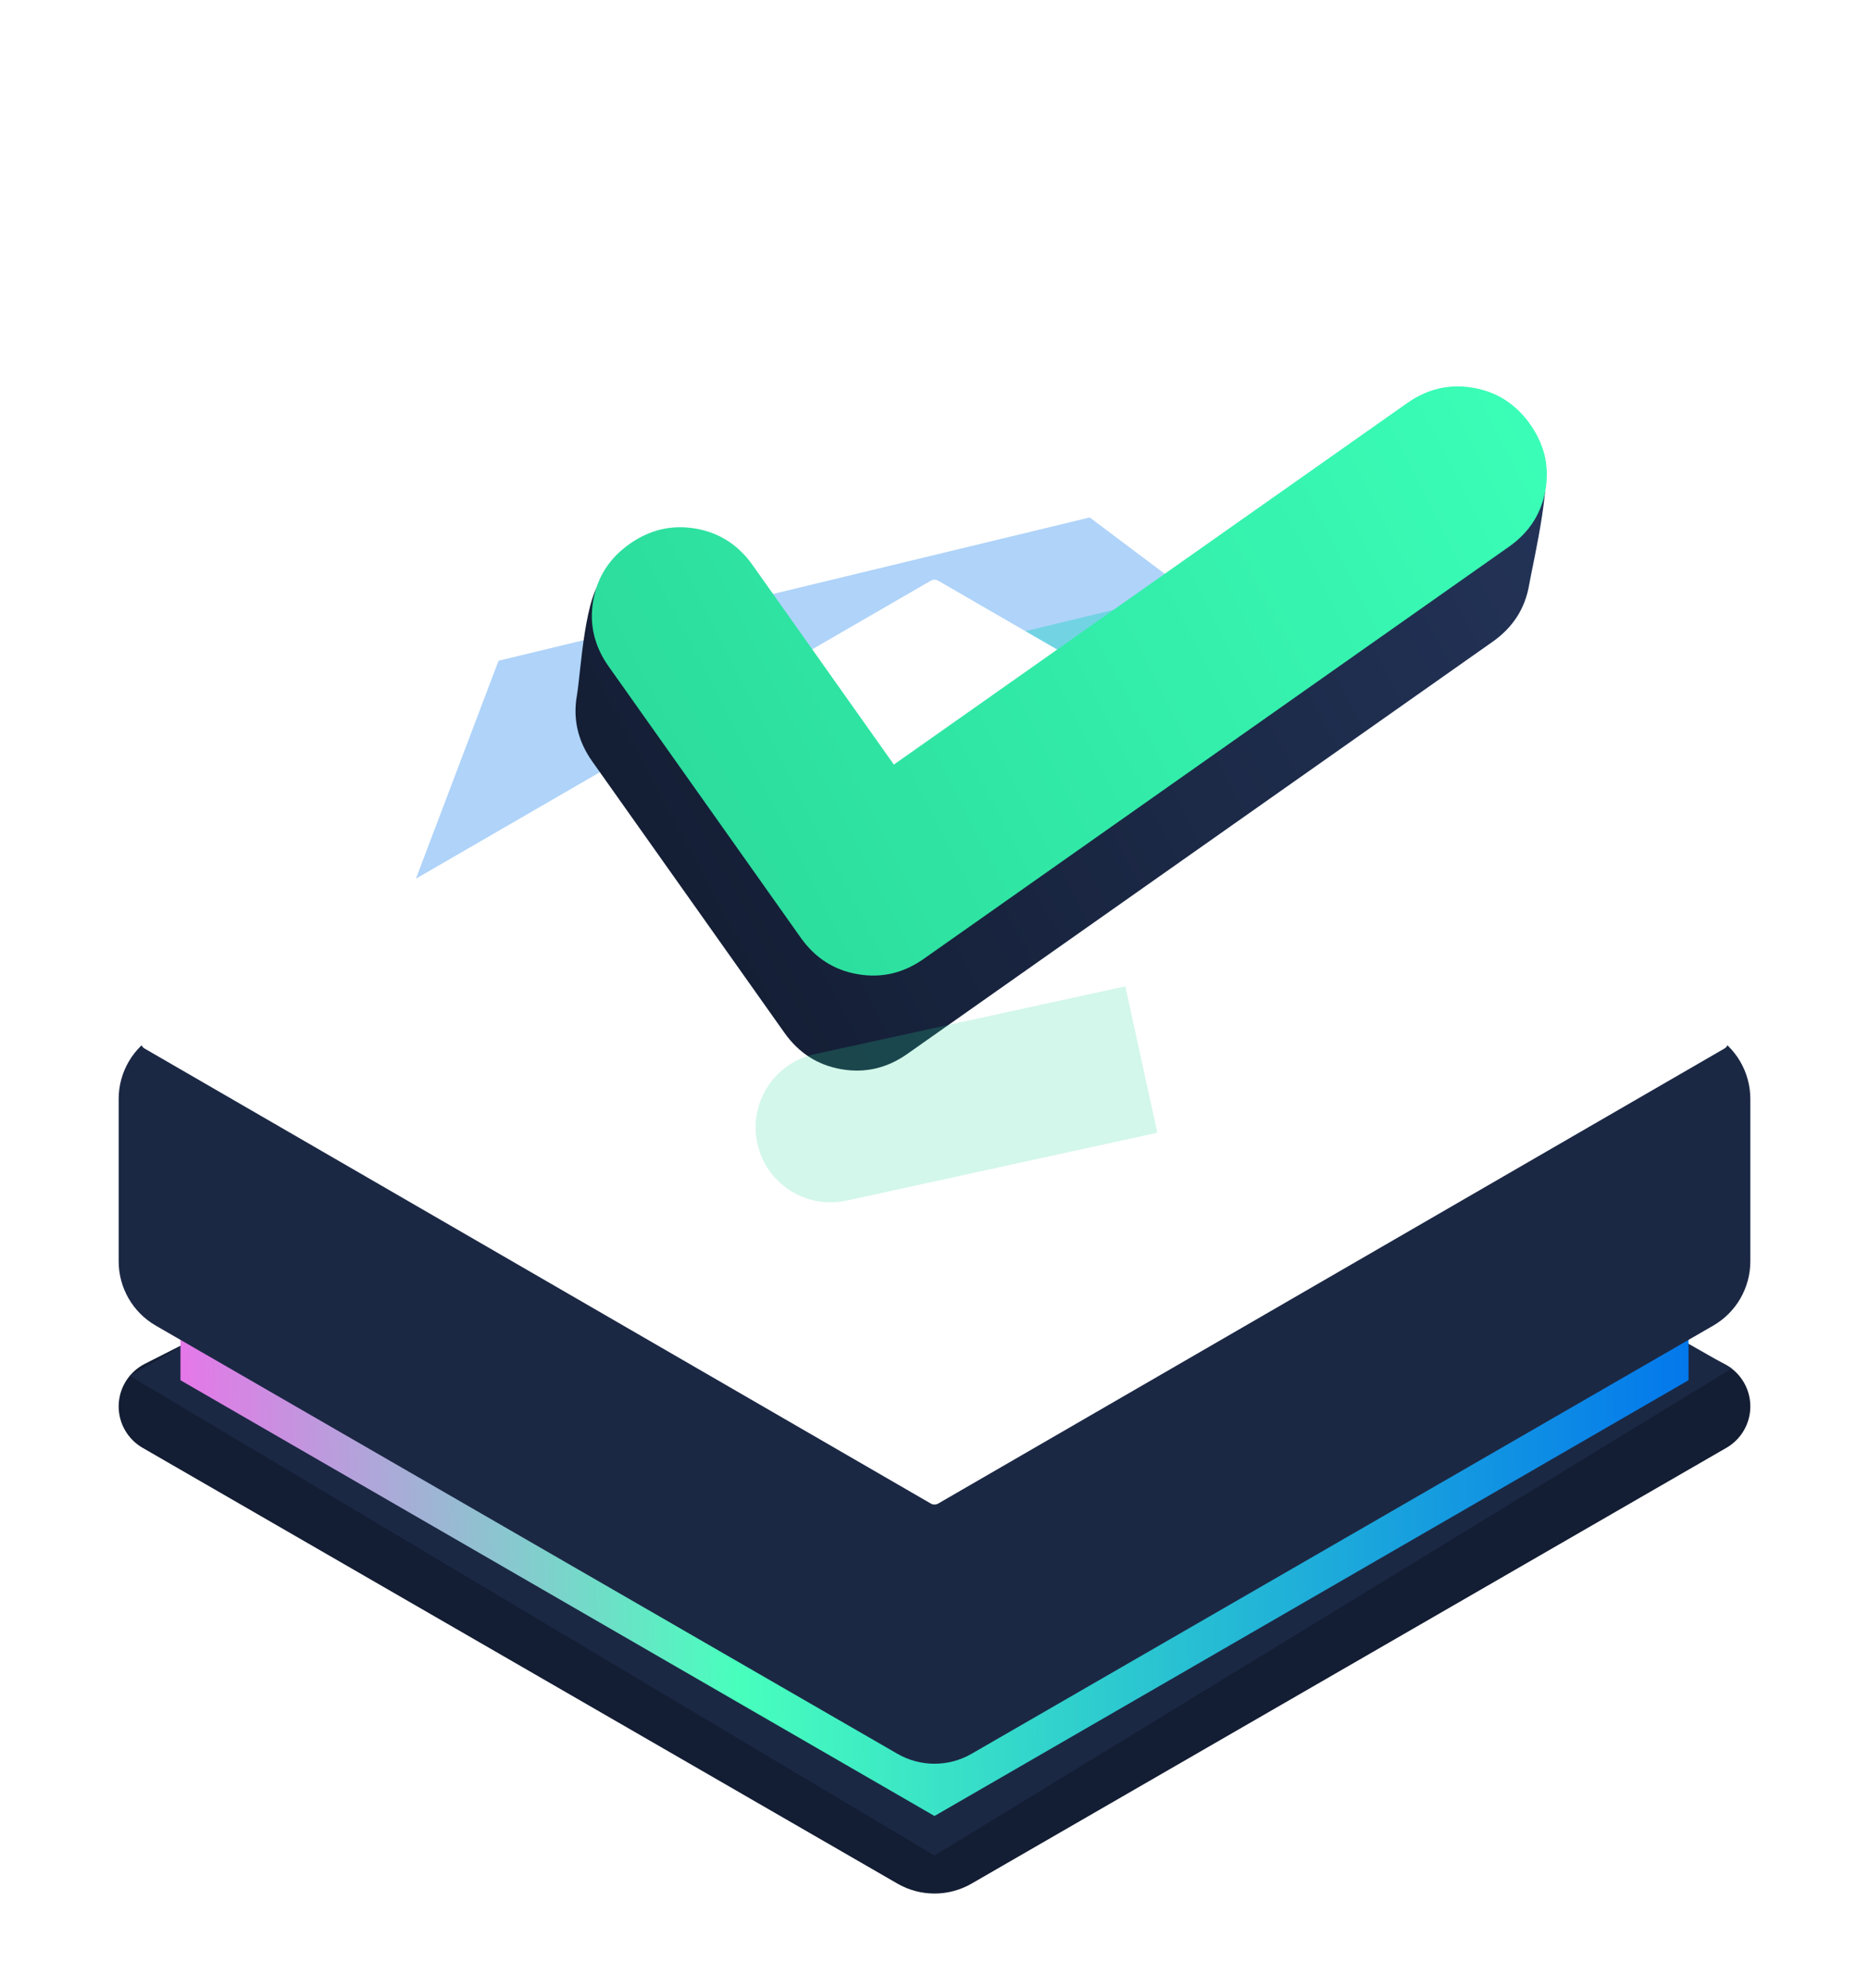 <svg width="252" height="268" viewBox="0 0 252 268" fill="none" xmlns="http://www.w3.org/2000/svg">
<g clip-path="url(#clip0_806_2)">
<g opacity="0.78">
<g opacity="0.67" filter="url(#filter0_f_806_2)">
<path fill-rule="evenodd" clip-rule="evenodd" d="M165.91 78.414L177.546 86.05L152.947 139.004L152.946 139.003L110.225 149.324L98.648 141.727L98.604 141.737L98.618 141.707L98.603 141.738L116.065 153.174L118.799 147.305L135.917 143.169L135.916 143.17L152.947 139.004L133.846 180.235L133.845 180.234L116.728 184.369L64.482 149.981L64.439 149.992L64.453 149.962L64.424 149.943L64.466 149.933L89.037 97.037L106.156 92.901L128.346 107.484L117.777 100.489L106.141 92.854L165.91 78.414ZM129.345 108.141L135.158 111.961L129.676 123.732L143.382 94.303L137.899 106.075L129.345 108.141ZM129.676 123.732L112.294 112.261L129.633 123.743L129.676 123.732ZM106.823 124.041L104.096 129.912L112.719 127.829L112.629 127.85L106.823 124.041Z" fill="#3BFFB8"/>
</g>
<g opacity="0.4" filter="url(#filter1_f_806_2)">
<path fill-rule="evenodd" clip-rule="evenodd" d="M146.926 69.766L159.465 79.179L136.094 140.817L136.092 140.816L91.795 151.518L79.319 142.152L79.274 142.163L79.287 142.128L79.273 142.164L98.09 156.263L100.688 149.431L118.438 145.143L118.437 145.144L136.093 140.818L117.95 188.811L117.948 188.809L100.201 193.097L43.895 150.711L43.849 150.722L43.862 150.686L43.831 150.663L43.875 150.653L67.22 89.084L84.97 84.796L61.506 146.393L61.506 146.394L84.97 84.796L109.122 102.95L97.493 94.151L97.492 94.151L84.953 84.738L146.926 69.766ZM109.961 103.581L116.225 108.29L111.015 121.991H111.016L118.831 101.438L109.961 103.581ZM111.015 121.991L92.281 107.854L110.971 122.001L111.015 121.991ZM87.083 121.564L84.492 128.399L93.468 126.23L93.339 126.261L87.083 121.564Z" fill="#0072EE"/>
</g>
</g>
<path d="M121.474 132.13C124.319 130.686 127.681 130.686 130.526 132.13L232.476 183.877C234.638 184.974 236 187.193 236 189.618C236 191.918 234.773 194.044 232.781 195.194L131 253.952C127.906 255.738 124.094 255.738 121 253.952L19.219 195.194C17.227 194.044 16 191.918 16 189.618C16 187.193 17.362 184.974 19.524 183.877L121.474 132.13Z" fill="#131D33"/>
<path d="M126 123.164L233.5 184.497L126 250.17L17.5 185.497L126 123.164Z" fill="#1B2844"/>
<path d="M125.999 127.336L227.665 178.991V186.086L125.999 244.836L24.332 186.086V178.991L125.999 127.336Z" fill="url(#paint0_linear_806_2)"/>
<path d="M121.07 82.792C124.128 81.059 127.872 81.059 130.93 82.792L230.93 139.458C234.063 141.234 236 144.557 236 148.159V170.061C236 173.633 234.094 176.935 231 178.721L131 236.451C127.906 238.237 124.094 238.237 121 236.451L21 178.721C17.906 176.935 16 173.633 16 170.061V148.159C16 144.557 17.937 141.234 21.07 139.458L121.07 82.792Z" fill="#1B2844"/>
<path d="M125.499 78.291C125.809 78.111 126.191 78.111 126.501 78.291L232.504 139.636C233.17 140.021 233.17 140.981 232.504 141.367L126.501 202.711C126.191 202.89 125.809 202.89 125.499 202.711L19.495 141.367C18.83 140.981 18.83 140.021 19.495 139.636L125.499 78.291Z" fill="white"/>
<path d="M118.316 115.892L187.536 67.15C190.268 65.226 193.228 64.539 196.418 65.089C199.608 65.638 205.891 57.73 207.821 60.456C209.752 63.182 206.722 75.681 206.174 78.863C205.627 82.044 203.987 84.596 201.256 86.52L122.332 142.095C119.6 144.019 116.64 144.706 113.45 144.157C110.26 143.607 107.699 141.97 105.768 139.244L79.854 102.656C77.923 99.93 77.231 96.976 77.779 93.795C78.327 90.614 78.816 79.705 81.547 77.781C84.279 75.858 88.39 83.528 91.58 84.077C94.77 84.626 97.33 86.264 99.261 88.99L118.316 115.892Z" fill="url(#paint1_linear_806_2)"/>
<path d="M120.52 103.081L189.74 54.338C192.472 52.414 195.433 51.727 198.623 52.277C201.813 52.826 204.373 54.464 206.304 57.19C208.235 59.916 208.926 62.87 208.379 66.051C207.831 69.232 206.191 71.784 203.46 73.708L124.536 129.284C121.805 131.208 118.844 131.895 115.654 131.346C112.464 130.796 109.903 129.159 107.973 126.433L82.058 89.844C80.127 87.118 79.435 84.165 79.983 80.983C80.531 77.802 82.17 75.25 84.902 73.326C87.633 71.403 90.594 70.716 93.784 71.265C96.974 71.814 99.535 73.452 101.465 76.178L120.52 103.081Z" fill="url(#paint2_linear_806_2)"/>
<g opacity="0.8" filter="url(#filter2_f_806_2)">
<path d="M102.113 154.154C100.922 148.702 104.377 143.317 109.829 142.126L151.731 132.977L156.042 152.72L114.14 161.87C108.688 163.06 103.303 159.606 102.113 154.154Z" fill="#2BDA9B" fill-opacity="0.26"/>
</g>
</g>
<defs>
<filter id="filter0_f_806_2" x="-9.576" y="4.414" width="261.122" height="253.953" filterUnits="userSpaceOnUse" color-interpolation-filters="sRGB">
<feFlood flood-opacity="0" result="BackgroundImageFix"/>
<feBlend mode="normal" in="SourceGraphic" in2="BackgroundImageFix" result="shape"/>
<feGaussianBlur stdDeviation="37" result="effect1_foregroundBlur_806_2"/>
</filter>
<filter id="filter1_f_806_2" x="-30.169" y="-4.234" width="263.634" height="271.328" filterUnits="userSpaceOnUse" color-interpolation-filters="sRGB">
<feFlood flood-opacity="0" result="BackgroundImageFix"/>
<feBlend mode="normal" in="SourceGraphic" in2="BackgroundImageFix" result="shape"/>
<feGaussianBlur stdDeviation="37" result="effect1_foregroundBlur_806_2"/>
</filter>
<filter id="filter2_f_806_2" x="85.878" y="116.977" width="86.164" height="61.125" filterUnits="userSpaceOnUse" color-interpolation-filters="sRGB">
<feFlood flood-opacity="0" result="BackgroundImageFix"/>
<feBlend mode="normal" in="SourceGraphic" in2="BackgroundImageFix" result="shape"/>
<feGaussianBlur stdDeviation="8" result="effect1_foregroundBlur_806_2"/>
</filter>
<linearGradient id="paint0_linear_806_2" x1="233.082" y1="181.503" x2="12.249" y2="185.67" gradientUnits="userSpaceOnUse">
<stop stop-color="#0072EE"/>
<stop offset="0.609" stop-color="#48FFBD"/>
<stop offset="1" stop-color="#FF61EF"/>
</linearGradient>
<linearGradient id="paint1_linear_806_2" x1="208.194" y1="67.116" x2="87.507" y2="131.572" gradientUnits="userSpaceOnUse">
<stop stop-color="#233357"/>
<stop offset="1" stop-color="#131D33"/>
</linearGradient>
<linearGradient id="paint2_linear_806_2" x1="210.401" y1="54.305" x2="85.772" y2="118.083" gradientUnits="userSpaceOnUse">
<stop stop-color="#3BFFB8"/>
<stop offset="1" stop-color="#2BDA9B"/>
</linearGradient>
<clipPath id="clip0_806_2">
<rect width="252" height="268" fill="white"/>
</clipPath>
</defs>
</svg>
